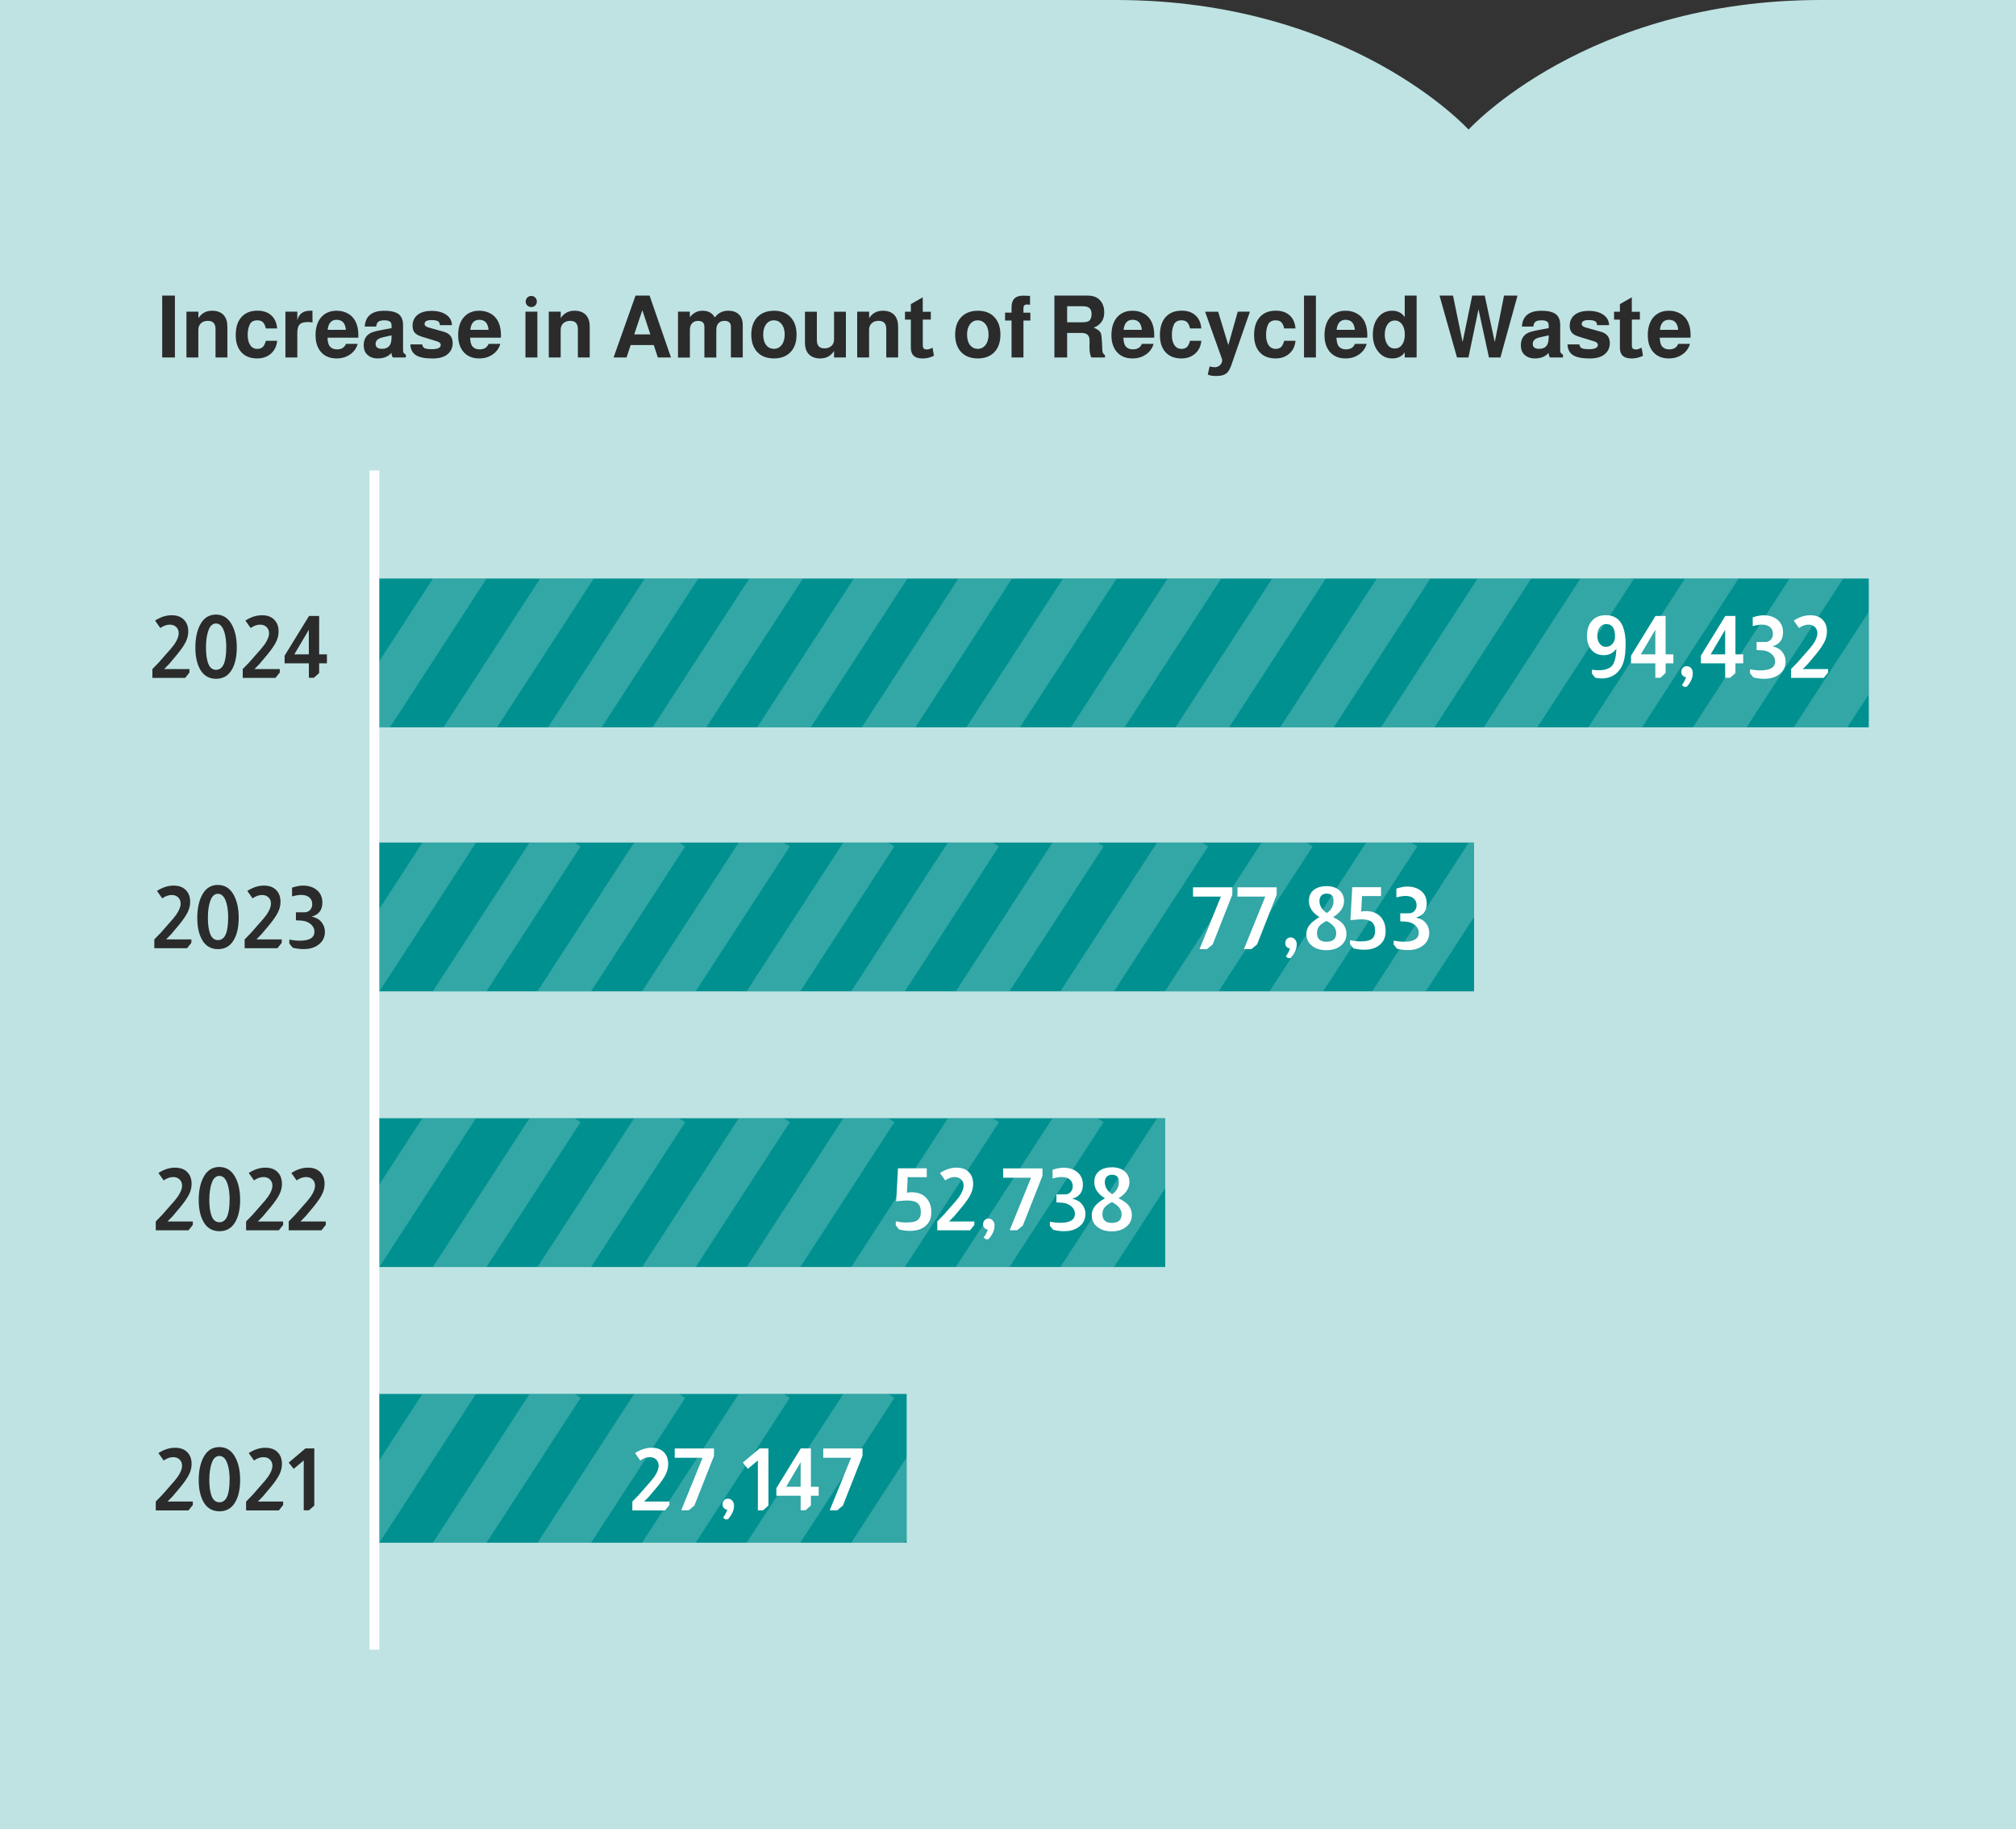 <svg xmlns="http://www.w3.org/2000/svg" id="Layer_1" data-name="Layer 1" viewBox="0 0 420 381.1"><rect x="0" y="0" width="420" height="381.1" fill="#333333" stroke="none"/><defs><clipPath id="clippath"><path d="M78.5 120.52h310.83v31H78.5z" class="cls-3"/></clipPath><clipPath id="clippath-1"><path d="M78 175.52h229.19v31H78z" class="cls-3"/></clipPath><clipPath id="clippath-2"><path d="M78 232.95h164.75v31H78z" class="cls-3"/></clipPath><clipPath id="clippath-3"><path d="M78 290.39h110.89v31H78z" class="cls-3"/></clipPath><style>.cls-2{fill:#fff}.cls-3{fill:none}.cls-5{opacity:.2}.cls-5,.cls-6{isolation:isolate}.cls-8{fill:#2b2b2b}.cls-11{fill:#009090}</style></defs><path d="M232.48 0H0v381.1h420V0h-40.67c-48.89 0-73.38 27-73.38 27S281.46 0 232.47 0" style="fill:#bfe3e3"/><path d="M389.33 120.52v31H78v-31h311.33ZM307.1 175.52v31H78v-31h229.1Z" class="cls-11"/><g style="clip-path:url(#clippath)"><g class="cls-5"><path d="m70.298 151.156 24.526-37.752 7.857 5.104-24.526 37.753z" class="cls-2"/></g><g class="cls-5"><path d="m92.086 151.98 24.526-37.752 7.858 5.104-24.526 37.753z" class="cls-2"/></g><g class="cls-5"><path d="m113.872 151.986 24.526-37.752 7.857 5.104-24.526 37.753z" class="cls-2"/></g><g class="cls-5"><path d="m135.662 151.984 24.527-37.753 7.857 5.105-24.526 37.752z" class="cls-2"/></g><g class="cls-5"><path d="m157.443 151.981 24.527-37.752 7.857 5.104-24.526 37.753z" class="cls-2"/></g><g class="cls-5"><path d="m179.229 151.987 24.526-37.753 7.857 5.105-24.526 37.753z" class="cls-2"/></g><g class="cls-5"><path d="m201.02 151.984 24.526-37.752 7.857 5.104-24.526 37.753z" class="cls-2"/></g><g class="cls-5"><path d="m222.81 151.982 24.527-37.753 7.857 5.105-24.526 37.753z" class="cls-2"/></g><g class="cls-5"><path d="m308.812 151.984 24.526-37.752 7.858 5.104-24.527 37.753z" class="cls-2"/></g><g class="cls-5"><path d="m244.596 151.988 24.526-37.753 7.858 5.105-24.527 37.752z" class="cls-2"/></g><g class="cls-5"><path d="m330.597 151.99 24.527-37.752 7.857 5.104-24.526 37.753z" class="cls-2"/></g><g class="cls-5"><path d="m266.387 151.985 24.526-37.753 7.857 5.105-24.526 37.753z" class="cls-2"/></g><g class="cls-5"><path d="m352.388 151.988 24.527-37.753 7.857 5.105-24.526 37.752z" class="cls-2"/></g><g class="cls-5"><path d="m287.387 151.985 24.526-37.753 7.858 5.105-24.526 37.753z" class="cls-2"/></g><g class="cls-5"><path d="m373.389 151.988 24.526-37.753 7.857 5.105-24.526 37.752z" class="cls-2"/></g></g><g style="clip-path:url(#clippath-1)"><g class="cls-5"><path d="m66.8 208.164 24.526-37.753 7.857 5.105-24.526 37.753z" class="cls-2"/></g><g class="cls-5"><path d="m88.578 208.978 24.526-37.752 7.858 5.104-24.526 37.753z" class="cls-2"/></g><g class="cls-5"><path d="m110.364 208.984 24.526-37.753 7.857 5.105-24.526 37.753z" class="cls-2"/></g><g class="cls-5"><path d="m132.154 208.982 24.527-37.753 7.857 5.104-24.526 37.753z" class="cls-2"/></g><g class="cls-5"><path d="m153.945 208.979 24.527-37.753 7.857 5.105-24.526 37.753z" class="cls-2"/></g><g class="cls-5"><path d="m175.73 208.985 24.527-37.753 7.857 5.105-24.526 37.752z" class="cls-2"/></g><g class="cls-5"><path d="m197.522 208.982 24.526-37.752 7.857 5.104-24.526 37.753z" class="cls-2"/></g><g class="cls-5"><path d="m219.312 208.98 24.527-37.753 7.857 5.105-24.526 37.752z" class="cls-2"/></g><g class="cls-5"><path d="m241.088 208.985 24.526-37.752 7.858 5.104-24.527 37.753z" class="cls-2"/></g><g class="cls-5"><path d="m262.879 208.983 24.526-37.753 7.857 5.105-24.526 37.753z" class="cls-2"/></g><g class="cls-5"><path d="m284.803 208.165 24.526-37.753 7.858 5.105-24.527 37.752z" class="cls-2"/></g></g><path d="M242.75 232.95v31H78v-31h164.75Z" class="cls-11"/><g style="clip-path:url(#clippath-2)"><g class="cls-5"><path d="m66.789 265.591 24.526-37.753 7.858 5.105-24.527 37.753z" class="cls-2"/></g><g class="cls-5"><path d="m88.578 266.415 24.526-37.752 7.857 5.104-24.526 37.753z" class="cls-2"/></g><g class="cls-5"><path d="m110.371 266.427 24.527-37.753 7.857 5.105-24.526 37.752z" class="cls-2"/></g><g class="cls-5"><path d="m132.162 266.424 24.526-37.753 7.858 5.105-24.526 37.753z" class="cls-2"/></g><g class="cls-5"><path d="m153.953 266.421 24.526-37.752 7.858 5.104-24.526 37.753z" class="cls-2"/></g><g class="cls-5"><path d="m175.729 266.427 24.526-37.752 7.857 5.104-24.526 37.753z" class="cls-2"/></g><g class="cls-5"><path d="m197.52 266.425 24.526-37.753 7.857 5.105-24.526 37.752z" class="cls-2"/></g><g class="cls-5"><path d="m219.31 266.422 24.527-37.753 7.857 5.105-24.526 37.753z" class="cls-2"/></g></g><path d="M188.89 290.39v31H78v-31h110.89Z" class="cls-11"/><g style="clip-path:url(#clippath-3)"><g class="cls-5"><path d="m66.788 323.028 24.527-37.753 7.857 5.105-24.526 37.753z" class="cls-2"/></g><g class="cls-5"><path d="m88.585 323.848 24.527-37.753 7.857 5.105-24.526 37.752z" class="cls-2"/></g><g class="cls-5"><path d="m110.37 323.864 24.527-37.753 7.857 5.105-24.526 37.752z" class="cls-2"/></g><g class="cls-5"><path d="m132.152 323.861 24.526-37.753 7.857 5.105-24.526 37.753z" class="cls-2"/></g><g class="cls-5"><path d="m153.942 323.858 24.527-37.752 7.857 5.104-24.526 37.753z" class="cls-2"/></g><g class="cls-5"><path d="m175.728 323.864 24.526-37.752 7.858 5.104-24.527 37.753z" class="cls-2"/></g></g><path d="M76.98 98.02h2.04v245.64h-2.04z" class="cls-2"/><g class="cls-6"><path d="M32.99 244.37c1.14-.74 2.29-1.12 3.46-1.12s2.05.34 2.66 1.03c.54.59.81 1.37.81 2.36 0 .73-.17 1.45-.52 2.16-.35.71-.95 1.59-1.82 2.65-.97 1.18-1.51 1.82-1.62 1.93l-1.06 1.08h5.27v.72l-.9 1.12h-6.82v-1.84l1.33-1.37 1.3-1.48c1-1.1 1.64-1.87 1.93-2.29.61-.88.92-1.65.92-2.32 0-.53-.17-.96-.51-1.29-.34-.33-.79-.5-1.34-.5-.65 0-1.31.23-1.98.7l-1.1-1.55ZM45.71 243.11c1.38.01 2.45.66 3.2 1.94.74 1.27 1.12 2.9 1.12 4.9s-.37 3.61-1.12 4.79c-.73 1.16-1.79 1.75-3.19 1.75s-2.53-.61-3.26-1.84c-.71-1.2-1.06-2.76-1.06-4.68s.35-3.59 1.06-4.86c.74-1.33 1.82-2 3.24-2Zm2.13 6.88c0-1.28-.13-2.36-.4-3.22-.36-1.19-.94-1.79-1.73-1.8-.71 0-1.24.47-1.58 1.42-.35.96-.52 2.15-.52 3.58 0 1.28.14 2.34.41 3.17.32.98.89 1.48 1.69 1.48 1.42 0 2.12-1.54 2.12-4.63ZM51.81 244.37c1.14-.74 2.29-1.12 3.46-1.12s2.05.34 2.66 1.03c.54.59.81 1.37.81 2.36 0 .73-.17 1.45-.52 2.16-.35.71-.95 1.59-1.82 2.65-.97 1.18-1.51 1.82-1.62 1.93l-1.06 1.08h5.27v.72l-.9 1.12h-6.82v-1.84l1.33-1.37 1.3-1.48c1-1.1 1.64-1.87 1.93-2.29.61-.88.92-1.65.92-2.32 0-.53-.17-.96-.51-1.29s-.79-.5-1.34-.5c-.65 0-1.31.23-1.98.7l-1.1-1.55ZM60.69 244.37c1.14-.74 2.29-1.12 3.46-1.12s2.05.34 2.66 1.03c.54.59.81 1.37.81 2.36 0 .73-.17 1.45-.52 2.16-.35.71-.96 1.59-1.82 2.65-.97 1.18-1.51 1.82-1.62 1.93l-1.06 1.08h5.27v.72l-.9 1.12h-6.82v-1.84l1.33-1.37 1.3-1.48c1-1.1 1.64-1.87 1.93-2.29.61-.88.92-1.65.92-2.32 0-.53-.17-.96-.51-1.29s-.79-.5-1.34-.5c-.65 0-1.31.23-1.98.7l-1.1-1.55Z" class="cls-8"/></g><g class="cls-6"><path d="M32.99 302.72c1.14-.74 2.29-1.12 3.46-1.12s2.05.34 2.66 1.03c.54.59.81 1.37.81 2.36 0 .73-.17 1.45-.52 2.16-.35.71-.95 1.59-1.82 2.65-.97 1.18-1.51 1.82-1.62 1.93l-1.06 1.08h5.27v.72l-.9 1.12h-6.82v-1.84l1.33-1.37 1.3-1.48c1-1.1 1.64-1.87 1.93-2.29.61-.88.92-1.65.92-2.32 0-.53-.17-.96-.51-1.29-.34-.33-.79-.5-1.34-.5-.65 0-1.31.23-1.98.7l-1.1-1.55ZM45.71 301.46c1.38.01 2.45.66 3.2 1.94.74 1.27 1.12 2.9 1.12 4.9s-.37 3.61-1.12 4.79c-.73 1.16-1.79 1.75-3.19 1.75s-2.53-.61-3.26-1.84c-.71-1.2-1.06-2.76-1.06-4.68s.35-3.59 1.06-4.86c.74-1.33 1.82-2 3.24-2Zm2.13 6.87c0-1.28-.13-2.36-.4-3.22-.36-1.19-.94-1.79-1.73-1.8-.71 0-1.24.47-1.58 1.42-.35.96-.52 2.15-.52 3.58 0 1.28.14 2.34.41 3.17.32.98.89 1.48 1.69 1.48 1.42 0 2.12-1.54 2.12-4.63ZM51.81 302.72c1.14-.74 2.29-1.12 3.46-1.12s2.05.34 2.66 1.03c.54.59.81 1.37.81 2.36 0 .73-.17 1.45-.52 2.16-.35.71-.95 1.59-1.82 2.65-.97 1.18-1.51 1.82-1.62 1.93l-1.06 1.08h5.27v.72l-.9 1.12h-6.82v-1.84l1.33-1.37 1.3-1.48c1-1.1 1.64-1.87 1.93-2.29.61-.88.92-1.65.92-2.32 0-.53-.17-.96-.51-1.29s-.79-.5-1.34-.5c-.65 0-1.31.23-1.98.7l-1.1-1.55ZM65.48 301.74v11.92l-1.12.97h-1.08v-10.39L61.19 306l-1.04-1.31 3.49-2.95h1.84Z" class="cls-8"/></g><g class="cls-6"><path d="M32.69 185.61c1.14-.74 2.29-1.12 3.46-1.12s2.05.34 2.66 1.03c.54.59.81 1.37.81 2.36 0 .73-.17 1.45-.52 2.16s-.95 1.59-1.82 2.65c-.97 1.18-1.51 1.82-1.62 1.93l-1.06 1.08h5.27v.72l-.9 1.12h-6.82v-1.84l1.33-1.37 1.3-1.48c1-1.1 1.64-1.87 1.93-2.29.61-.88.92-1.65.92-2.32 0-.53-.17-.96-.51-1.29-.34-.33-.79-.5-1.34-.5-.65 0-1.31.23-1.98.7l-1.1-1.55ZM45.41 184.35c1.38.01 2.45.66 3.2 1.94.74 1.27 1.12 2.9 1.12 4.9s-.37 3.61-1.12 4.79c-.73 1.16-1.79 1.75-3.19 1.75s-2.53-.61-3.26-1.84c-.71-1.2-1.06-2.76-1.06-4.68s.35-3.59 1.06-4.86c.74-1.33 1.82-2 3.24-2Zm2.13 6.87c0-1.28-.13-2.36-.4-3.22-.36-1.19-.94-1.79-1.73-1.8-.71 0-1.24.47-1.58 1.42-.35.96-.52 2.15-.52 3.58 0 1.28.14 2.34.41 3.17.32.98.89 1.48 1.69 1.48 1.42 0 2.12-1.54 2.12-4.63ZM51.51 185.61c1.14-.74 2.29-1.12 3.46-1.12s2.05.34 2.66 1.03c.54.59.81 1.37.81 2.36 0 .73-.17 1.45-.52 2.16s-.95 1.59-1.82 2.65c-.97 1.18-1.51 1.82-1.62 1.93l-1.06 1.08h5.27v.72l-.9 1.12h-6.82v-1.84l1.33-1.37 1.3-1.48c1-1.1 1.64-1.87 1.93-2.29.61-.88.92-1.65.92-2.32 0-.53-.17-.96-.51-1.29-.34-.33-.79-.5-1.34-.5-.65 0-1.31.23-1.98.7l-1.1-1.55ZM60.82 184.92c.91-.29 1.66-.43 2.25-.43 1.26 0 2.26.33 3.01.99.72.64 1.08 1.48 1.08 2.54 0 1.55-.74 2.53-2.23 2.93.88.18 1.55.55 2.02 1.12.49.6.74 1.27.74 2.02 0 1.24-.52 2.19-1.55 2.86-.79.52-1.75.77-2.86.77-.78 0-1.55-.1-2.3-.29l-.7-.86v-.83c.84.16 1.56.23 2.16.23 2.04 0 3.06-.62 3.06-1.87 0-.65-.28-1.19-.85-1.64-.36-.28-.74-.46-1.14-.56-.4-.1-1.02-.16-1.86-.18v-1.67h1.82c.46 0 .83-.16 1.13-.48.3-.32.45-.72.45-1.2 0-.61-.21-1.09-.62-1.43s-.98-.51-1.7-.51c-.46 0-1.09.1-1.89.31v-1.82Z" class="cls-8"/></g><g class="cls-6"><path d="M32.29 129.29c1.14-.74 2.29-1.12 3.46-1.12s2.05.34 2.66 1.03c.54.59.81 1.37.81 2.36 0 .73-.17 1.45-.52 2.16s-.95 1.59-1.82 2.65c-.97 1.18-1.51 1.82-1.62 1.93l-1.06 1.08h5.27v.72l-.9 1.12h-6.82v-1.84l1.33-1.37 1.3-1.48c1-1.1 1.64-1.87 1.93-2.29.61-.88.92-1.65.92-2.32 0-.53-.17-.96-.51-1.29-.34-.33-.79-.5-1.34-.5-.65 0-1.31.23-1.98.7l-1.1-1.55ZM45.01 128.03c1.38.01 2.45.66 3.2 1.94.74 1.27 1.12 2.9 1.12 4.9s-.37 3.61-1.12 4.79c-.73 1.16-1.79 1.75-3.19 1.75s-2.53-.61-3.26-1.84c-.71-1.2-1.06-2.76-1.06-4.68s.35-3.59 1.06-4.86c.74-1.33 1.82-2 3.24-2Zm2.13 6.88c0-1.28-.13-2.36-.4-3.22-.36-1.19-.94-1.79-1.73-1.8-.71 0-1.24.47-1.58 1.42-.35.96-.52 2.15-.52 3.58 0 1.28.14 2.34.41 3.17.32.98.89 1.48 1.69 1.48 1.42 0 2.12-1.54 2.12-4.63ZM51.11 129.29c1.14-.74 2.29-1.12 3.46-1.12s2.05.34 2.66 1.03c.54.59.81 1.37.81 2.36 0 .73-.17 1.45-.52 2.16s-.95 1.59-1.82 2.65c-.97 1.18-1.51 1.82-1.62 1.93l-1.06 1.08h5.27v.72l-.9 1.12h-6.82v-1.84l1.33-1.37 1.3-1.48c1-1.1 1.64-1.87 1.93-2.29.61-.88.92-1.65.92-2.32 0-.53-.17-.96-.51-1.29-.34-.33-.79-.5-1.34-.5-.65 0-1.31.23-1.98.7l-1.1-1.55ZM66.49 128.32v7.99h1.62v1.87h-1.62v2.03l-1.1.99h-1.04v-3.02h-5.06v-1.58l5.09-8.28h2.11Zm-2.15 2.88-3.02 5.11h3.02v-5.11Z" class="cls-8"/></g><path d="M193.08 243.4v1.84h-3.96l-.18 3.22c.4-.06.72-.09.97-.09 1.37 0 2.42.43 3.17 1.3.64.74.95 1.72.95 2.93 0 1.3-.49 2.29-1.46 2.99-.78.55-1.76.83-2.95.83-.78 0-1.55-.1-2.3-.29l-.7-.85v-.85c.83.17 1.55.25 2.16.25 1.07 0 1.82-.14 2.27-.43.53-.34.79-.92.79-1.76s-.22-1.46-.67-1.84c-.44-.37-1.17-.56-2.18-.56-.42 0-1.08.05-1.98.14-.12.01-.22.02-.31.04l.38-6.88h5.99ZM195.81 244.37c1.14-.74 2.29-1.12 3.46-1.12s2.05.34 2.66 1.03c.54.59.81 1.37.81 2.36 0 .73-.17 1.45-.52 2.16s-.95 1.59-1.82 2.65c-.97 1.18-1.51 1.82-1.62 1.93l-1.06 1.08h5.27v.72l-.9 1.12h-6.82v-1.84l1.33-1.37 1.3-1.48c1-1.1 1.64-1.87 1.93-2.29.61-.88.92-1.65.92-2.32 0-.53-.17-.96-.51-1.29-.34-.33-.79-.5-1.34-.5-.65 0-1.31.23-1.98.7l-1.1-1.55ZM205.8 256.16c-.34-.05-.59-.19-.76-.41-.16-.18-.23-.42-.23-.72 0-.25.06-.47.18-.67.22-.34.53-.5.95-.5.36 0 .66.14.9.41.24.28.36.62.36 1.03 0 .98-.43 1.94-1.28 2.86h-.56l-.43-.34c.28-.4.47-.73.59-.99.13-.24.22-.46.27-.67ZM217.18 243.4v1.55l-4.09 10.37-1.19.97h-1.55l4.45-10.94H209v-1.94h8.17ZM219.26 243.69c.91-.29 1.66-.43 2.25-.43 1.26 0 2.26.33 3.01.99.72.64 1.08 1.48 1.08 2.54 0 1.55-.74 2.53-2.23 2.93.88.18 1.55.55 2.02 1.12.49.6.74 1.27.74 2.02 0 1.24-.52 2.19-1.55 2.86-.79.52-1.75.77-2.86.77-.78 0-1.55-.1-2.3-.29l-.7-.86v-.83c.84.16 1.56.23 2.16.23 2.04 0 3.06-.62 3.06-1.87 0-.65-.28-1.19-.85-1.64-.36-.28-.74-.46-1.14-.56-.4-.1-1.02-.16-1.86-.18v-1.67h1.82c.46 0 .83-.16 1.13-.48.3-.32.45-.72.45-1.2 0-.61-.21-1.09-.62-1.43s-.98-.51-1.7-.51c-.46 0-1.09.1-1.89.31v-1.82ZM230.23 249.65c-1.5-.9-2.25-2.03-2.25-3.38 0-1.1.41-1.93 1.24-2.47.64-.42 1.45-.63 2.45-.63 1.1 0 1.99.29 2.66.88.65.56.97 1.31.97 2.23 0 1.28-.76 2.4-2.27 3.35.9.44 1.55.88 1.94 1.31.55.61.83 1.34.83 2.2 0 .92-.34 1.69-1.01 2.3-.79.72-1.85 1.08-3.19 1.08-1.24 0-2.24-.32-3.02-.95-.76-.61-1.13-1.43-1.13-2.47 0-1.33.92-2.48 2.77-3.46Zm1.42.77c-.73.38-1.25.76-1.54 1.13-.29.37-.44.83-.44 1.39 0 1.21.66 1.82 1.98 1.82s2.02-.6 2.02-1.8c0-1-.67-1.84-2.02-2.54Zm.05-1.64c.94-.64 1.4-1.48 1.4-2.54s-.49-1.51-1.46-1.51c-.44.01-.8.14-1.06.4-.28.29-.41.67-.41 1.15s.12.91.36 1.33c.24.43.63.82 1.17 1.17ZM132.28 302.72c1.14-.74 2.29-1.12 3.46-1.12s2.05.34 2.66 1.03c.54.59.81 1.37.81 2.36 0 .73-.17 1.45-.52 2.16s-.95 1.59-1.82 2.65c-.97 1.18-1.51 1.82-1.62 1.93l-1.06 1.08h5.27v.72l-.9 1.12h-6.82v-1.84l1.33-1.37 1.3-1.48c1-1.1 1.64-1.87 1.93-2.29.61-.88.92-1.65.92-2.32 0-.53-.17-.96-.51-1.29-.34-.33-.79-.5-1.34-.5-.65 0-1.31.23-1.98.7l-1.1-1.55ZM148.75 301.74v1.55l-4.09 10.37-1.19.97h-1.55l4.45-10.94h-5.8v-1.94h8.17ZM151.52 314.51c-.34-.05-.59-.19-.76-.41-.16-.18-.23-.42-.23-.72 0-.25.06-.47.18-.67.22-.34.53-.5.95-.5.36 0 .66.14.9.41.24.28.36.62.36 1.03 0 .98-.43 1.94-1.28 2.86h-.56l-.43-.34c.28-.4.47-.73.59-.99.13-.24.22-.46.27-.67ZM160.09 301.74v11.92l-1.12.97h-1.08v-10.39L155.8 306l-1.04-1.31 3.49-2.95h1.84ZM168.94 301.74v7.99h1.62v1.87h-1.62v2.03l-1.1.99h-1.04v-3.02h-5.06v-1.58l5.09-8.28h2.11Zm-2.14 2.88-3.02 5.11h3.02v-5.11ZM179.69 301.74v1.55l-4.09 10.37-1.19.97h-1.55l4.45-10.94h-5.8v-1.94h8.17ZM256.73 184.83v1.55l-4.09 10.37-1.19.97h-1.55l4.45-10.94h-5.8v-1.94h8.17ZM265.98 184.83v1.55l-4.09 10.37-1.19.97h-1.55l4.45-10.94h-5.8v-1.94h8.17ZM268.75 197.59c-.34-.05-.59-.19-.76-.41-.16-.18-.23-.42-.23-.72 0-.25.06-.47.18-.67.22-.34.53-.5.95-.5.36 0 .66.14.9.41s.36.62.36 1.03c0 .98-.43 1.94-1.28 2.86h-.56l-.43-.34c.28-.4.47-.73.59-.99.13-.24.22-.46.27-.67ZM274.94 191.08c-1.5-.9-2.25-2.03-2.25-3.38 0-1.1.41-1.93 1.24-2.47.64-.42 1.45-.63 2.45-.63 1.1 0 1.99.29 2.66.88.65.56.97 1.31.97 2.23 0 1.29-.76 2.4-2.27 3.35.9.45 1.55.88 1.94 1.31.55.61.83 1.34.83 2.2 0 .93-.34 1.69-1.01 2.3-.79.72-1.85 1.08-3.19 1.08-1.24 0-2.24-.32-3.02-.95-.76-.61-1.13-1.44-1.13-2.47 0-1.33.92-2.48 2.77-3.46Zm1.42.77c-.73.38-1.25.76-1.54 1.13-.29.37-.44.84-.44 1.39 0 1.21.66 1.82 1.98 1.82s2.02-.6 2.02-1.8c0-1-.67-1.84-2.02-2.54Zm.06-1.64c.94-.63 1.4-1.48 1.4-2.54s-.49-1.51-1.46-1.51c-.44.01-.8.14-1.06.39-.28.29-.41.67-.41 1.15s.12.91.36 1.33c.24.43.63.82 1.17 1.17ZM287.72 184.83v1.84h-3.96l-.18 3.22c.4-.06.72-.09.97-.09 1.37 0 2.42.43 3.17 1.3.64.74.95 1.72.95 2.93 0 1.3-.49 2.29-1.46 2.99-.78.55-1.76.83-2.95.83-.78 0-1.55-.1-2.3-.29l-.7-.85v-.85c.83.17 1.55.25 2.16.25 1.07 0 1.82-.14 2.27-.43.53-.34.79-.92.79-1.76s-.22-1.46-.67-1.84c-.44-.37-1.17-.56-2.18-.56-.42 0-1.08.05-1.98.14-.12.01-.22.02-.31.04l.38-6.88h5.99ZM290.89 185.12c.91-.29 1.66-.43 2.25-.43 1.26 0 2.26.33 3.01.99.72.63 1.08 1.48 1.08 2.54 0 1.55-.74 2.53-2.23 2.93.88.18 1.55.55 2.02 1.12.49.6.74 1.27.74 2.02 0 1.24-.52 2.19-1.55 2.86-.79.52-1.75.78-2.86.78-.78 0-1.55-.1-2.3-.29l-.7-.86v-.83c.84.16 1.56.23 2.16.23 2.04 0 3.06-.62 3.06-1.87 0-.65-.28-1.19-.85-1.64-.36-.28-.74-.46-1.14-.56-.4-.1-1.02-.16-1.86-.18v-1.67h1.82c.46 0 .83-.16 1.13-.48.3-.32.45-.72.45-1.2 0-.61-.21-1.09-.62-1.43s-.98-.51-1.7-.51c-.46 0-1.09.1-1.89.31v-1.82ZM336.73 135.19c-.29.36-.59.64-.92.85-.48.3-1.04.45-1.67.45-1.2 0-2.12-.44-2.75-1.31-.52-.71-.77-1.6-.77-2.68 0-1.39.37-2.48 1.12-3.26.68-.72 1.62-1.08 2.81-1.08 2.75 0 4.12 2.01 4.12 6.03 0 1.49-.13 2.68-.39 3.58-.26.9-.69 1.66-1.29 2.27-.85.86-1.97 1.3-3.35 1.3-.32 0-.75-.05-1.28-.14l-.7-.86v-.85c.46.1.91.14 1.37.14 1.34 0 2.28-.32 2.82-.95.53-.64.83-1.79.89-3.47Zm-.27-2.61c0-1.72-.61-2.57-1.82-2.57-.56 0-1.02.22-1.36.67-.34.44-.51 1.03-.51 1.76 0 .67.17 1.22.5 1.66.34.43.76.65 1.28.65.55 0 1.01-.2 1.37-.61.36-.41.54-.92.54-1.55ZM347 128.32v7.99h1.62v1.87H347v2.03l-1.1.99h-1.04v-3.02h-5.06v-1.58l5.09-8.28H347Zm-2.14 2.88-3.02 5.11h3.02v-5.11ZM351.27 141.08c-.34-.05-.59-.19-.76-.41-.16-.18-.23-.42-.23-.72 0-.25.06-.47.18-.67.22-.34.53-.5.95-.5.36 0 .66.14.9.41.24.28.36.62.36 1.03 0 .98-.43 1.94-1.28 2.86h-.56l-.43-.34c.28-.4.47-.73.59-.99.13-.24.22-.46.27-.67ZM361.55 128.32v7.99h1.62v1.87h-1.62v2.03l-1.1.99h-1.04v-3.02h-5.06v-1.58l5.09-8.28h2.11Zm-2.14 2.88-3.02 5.11h3.02v-5.11ZM365.13 128.61c.91-.29 1.66-.43 2.25-.43 1.26 0 2.26.33 3.01.99.72.64 1.08 1.48 1.08 2.54 0 1.55-.74 2.53-2.23 2.93.88.18 1.55.55 2.02 1.12.49.6.74 1.27.74 2.02 0 1.24-.52 2.19-1.55 2.86-.79.52-1.75.77-2.86.77-.78 0-1.55-.1-2.3-.29l-.7-.86v-.83c.84.16 1.56.23 2.16.23 2.04 0 3.06-.62 3.06-1.87 0-.65-.28-1.19-.85-1.64-.36-.28-.74-.46-1.14-.56-.4-.1-1.02-.16-1.86-.18v-1.67h1.82c.46 0 .83-.16 1.13-.48.3-.32.45-.72.45-1.2 0-.61-.21-1.09-.62-1.43s-.98-.51-1.7-.51c-.46 0-1.09.1-1.89.31v-1.82ZM373.68 129.29c1.14-.74 2.29-1.12 3.46-1.12s2.05.34 2.66 1.03c.54.59.81 1.37.81 2.36 0 .73-.17 1.45-.52 2.16s-.95 1.59-1.82 2.65c-.97 1.18-1.51 1.82-1.62 1.93l-1.06 1.08h5.27v.72l-.9 1.12h-6.82v-1.84l1.33-1.37 1.3-1.48c1-1.1 1.64-1.87 1.93-2.29.61-.88.92-1.65.92-2.32 0-.53-.17-.96-.51-1.29-.34-.33-.79-.5-1.34-.5-.65 0-1.31.23-1.98.7l-1.1-1.55Z" class="cls-2"/><g class="cls-6"><path d="M36.44 61.58v12.89h-2.65V61.58h2.65ZM38.85 64.93h2.48v1.35c.67-1.03 1.62-1.55 2.84-1.55 1.09 0 1.92.32 2.48.97.48.58.72 1.36.72 2.34v6.43H44.9v-5.92c0-1.14-.53-1.71-1.6-1.71-.6 0-1.08.17-1.44.51-.36.34-.54.79-.54 1.36v5.76h-2.48v-9.54ZM57.74 68.42h-2.36c-.14-.62-.35-1.06-.62-1.31s-.65-.38-1.14-.38c-.74 0-1.26.26-1.55.79-.31.61-.47 1.36-.47 2.25s.18 1.61.53 2.13c.35.52.84.78 1.47.78.49 0 .87-.13 1.14-.39s.48-.69.64-1.29h2.36c-.12 1.2-.6 2.13-1.44 2.79-.73.59-1.64.88-2.72.88-1.51 0-2.66-.49-3.44-1.46-.68-.84-1.03-1.97-1.03-3.4 0-1.73.45-3.04 1.35-3.92.78-.78 1.84-1.17 3.17-1.17s2.28.37 3.02 1.1c.64.65 1 1.51 1.08 2.59ZM59.46 64.93h2.48v1.82c.31-1.34 1.2-2.02 2.66-2.02h.49l.02 2.45c-.3-.06-.61-.09-.94-.09-.82 0-1.38.15-1.69.45-.36.34-.54.94-.54 1.82v5.11h-2.48v-9.54ZM74.64 70.35h-6.41c.04.77.16 1.31.36 1.64.35.53.89.79 1.64.79.92 0 1.54-.38 1.85-1.15h2.45c-.28.94-.81 1.68-1.61 2.22-.8.55-1.73.82-2.8.82-1.45 0-2.57-.49-3.35-1.46-.68-.85-1.03-1.97-1.03-3.37 0-1.69.44-3 1.33-3.92.78-.79 1.81-1.19 3.08-1.19.97 0 1.82.24 2.56.72.73.48 1.25 1.15 1.57 2.02.25.67.38 1.48.38 2.43 0 .12 0 .27-.02.45Zm-2.58-1.64c-.12-1.39-.76-2.09-1.93-2.09-1.09 0-1.72.7-1.87 2.09h3.8ZM84.55 73.84v.63h-2.7c-.18-.23-.28-.55-.29-.97-.66.78-1.62 1.17-2.88 1.17-.92 0-1.67-.28-2.23-.85-.46-.46-.68-1.09-.68-1.89 0-1.2.48-2.05 1.44-2.56.41-.22 1.22-.43 2.43-.65l1.94-.36-.02-.68c-.01-.64-.49-.95-1.44-.95-.61 0-1.04.09-1.29.28-.25.19-.4.53-.46 1.02h-2.38c.14-2.2 1.5-3.29 4.07-3.29 1.42 0 2.44.25 3.06.76.56.48.85 1.21.85 2.18v5.33c0 .43.19.71.58.85Zm-2.97-3.98-1.82.41c-.52.12-.9.29-1.15.52-.24.23-.36.51-.36.85 0 .68.44 1.03 1.33 1.03 1.28 0 1.94-.7 1.98-2.11l.02-.7ZM94.17 67.74h-2.52c-.01-.38-.15-.66-.41-.82-.26-.16-.72-.24-1.37-.24-.95 0-1.42.28-1.42.83 0 .32.29.56.86.72l3.13.88c1.25.35 1.87 1.14 1.87 2.38 0 .97-.38 1.76-1.13 2.36-.71.55-1.73.83-3.06.83-1.63 0-2.8-.24-3.51-.72-.7-.46-1.07-1.19-1.12-2.21h2.47c.07.4.24.66.51.79s.77.2 1.5.2c1.24 0 1.85-.29 1.85-.88 0-.35-.28-.61-.83-.77l-2.95-.9c-.76-.23-1.27-.49-1.55-.79-.36-.37-.54-.88-.54-1.51 0-1.04.4-1.85 1.19-2.41.7-.48 1.61-.72 2.74-.72 1.37 0 2.45.31 3.24.92.68.54 1.03 1.24 1.04 2.09ZM104.35 70.35h-6.41c.04.77.16 1.31.36 1.64.35.53.89.79 1.64.79.92 0 1.54-.38 1.85-1.15h2.45c-.28.94-.81 1.68-1.61 2.22-.8.55-1.73.82-2.8.82-1.45 0-2.57-.49-3.35-1.46-.68-.85-1.03-1.97-1.03-3.37 0-1.69.44-3 1.33-3.92.78-.79 1.81-1.19 3.08-1.19.97 0 1.82.24 2.56.72.73.48 1.25 1.15 1.57 2.02.25.67.38 1.48.38 2.43 0 .12 0 .27-.02.45Zm-2.57-1.64c-.12-1.39-.76-2.09-1.93-2.09-1.09 0-1.72.7-1.87 2.09h3.8ZM111.95 64.93v9.54h-2.48v-9.54h2.48Zm-1.26-3.28c.32 0 .6.11.82.34.22.23.33.5.33.83s-.11.6-.33.82-.5.33-.82.33-.6-.11-.83-.33c-.23-.22-.34-.5-.34-.82s.11-.6.34-.83c.23-.23.5-.34.83-.34ZM114.34 64.93h2.48v1.35c.67-1.03 1.62-1.55 2.84-1.55 1.09 0 1.92.32 2.48.97.48.58.72 1.36.72 2.34v6.43h-2.47v-5.92c0-1.14-.53-1.71-1.6-1.71-.6 0-1.08.17-1.44.51-.36.34-.54.79-.54 1.36v5.76h-2.48v-9.54ZM136.21 71.88h-4.82l-.86 2.59h-2.7l4.57-12.89h2.93l4.46 12.89h-2.74l-.85-2.59Zm-.72-2.22-1.67-5.04-1.69 5.04h3.37ZM141.24 64.93h2.47v1.15c.73-.9 1.6-1.35 2.61-1.35 1.24 0 2.1.47 2.59 1.4.72-.94 1.65-1.4 2.79-1.4.96 0 1.71.26 2.24.78.53.52.8 1.25.8 2.17v6.79h-2.47v-6.39c0-.83-.45-1.24-1.35-1.24-.53 0-.94.17-1.24.5s-.45.79-.45 1.38v5.76h-2.48v-6.39c0-.83-.44-1.24-1.33-1.24-.53 0-.94.17-1.24.5s-.45.79-.45 1.38v5.76h-2.48v-9.54ZM161.23 64.73c1.57 0 2.78.5 3.62 1.51.73.86 1.1 2.02 1.1 3.46 0 1.66-.47 2.93-1.42 3.82-.83.77-1.93 1.15-3.29 1.15-1.57 0-2.78-.5-3.62-1.49-.73-.88-1.1-2.03-1.1-3.47 0-1.64.47-2.91 1.42-3.8.83-.78 1.93-1.17 3.29-1.17Zm0 2c-.67 0-1.21.27-1.62.82s-.61 1.26-.61 2.15c0 .96.23 1.72.68 2.27.41.47.92.7 1.55.7.67 0 1.21-.27 1.63-.82s.62-1.26.62-2.15c0-.95-.23-1.7-.7-2.25-.41-.48-.92-.72-1.55-.72ZM176.23 74.47h-2.47v-1.35c-.67 1.03-1.63 1.55-2.86 1.55-1.09 0-1.92-.32-2.48-.97-.48-.56-.72-1.34-.72-2.32v-6.44h2.48v5.92c0 1.14.53 1.71 1.58 1.71.6 0 1.08-.17 1.45-.5s.55-.79.55-1.37v-5.76h2.47v9.54ZM178.59 64.93h2.48v1.35c.67-1.03 1.62-1.55 2.84-1.55 1.09 0 1.92.32 2.48.97.48.58.72 1.36.72 2.34v6.43h-2.47v-5.92c0-1.14-.53-1.71-1.6-1.71-.6 0-1.08.17-1.44.51-.36.34-.54.79-.54 1.36v5.76h-2.48v-9.54ZM193.92 64.93v1.64h-1.67v5.31c0 .35.06.59.19.72s.36.2.69.2c.28 0 .63-.11 1.06-.32.04-.02.07-.04.09-.05l.29 1.69c-.76.37-1.55.56-2.38.56-1.62 0-2.43-.74-2.43-2.23v-5.87h-1.22v-1.64h1.22v-1.58l2.48-1.42v3.01h1.67ZM203.7 64.73c1.57 0 2.78.5 3.62 1.51.73.86 1.1 2.02 1.1 3.46 0 1.66-.47 2.93-1.42 3.82-.83.77-1.93 1.15-3.29 1.15-1.57 0-2.78-.5-3.62-1.49-.73-.88-1.1-2.03-1.1-3.47 0-1.64.47-2.91 1.42-3.8.83-.78 1.93-1.17 3.29-1.17Zm0 2c-.67 0-1.21.27-1.62.82s-.61 1.26-.61 2.15c0 .96.23 1.72.68 2.27.41.47.92.7 1.55.7.67 0 1.21-.27 1.63-.82s.62-1.26.62-2.15c0-.95-.23-1.7-.7-2.25-.41-.48-.92-.72-1.55-.72ZM214.66 65.13v1.64h-1.44v7.7h-2.48v-7.7h-1.35v-1.64h1.35v-1.15c0-1.6.8-2.39 2.41-2.39.38 0 .86.02 1.44.05v1.85c-.24-.04-.47-.05-.7-.05-.44 0-.67.25-.67.76v.94h1.44ZM222.32 69.36v5.11h-2.65V61.58h6.91c1.09 0 1.93.29 2.5.88.65.66.97 1.53.97 2.61 0 1.56-.73 2.62-2.2 3.19.83.32 1.33.73 1.51 1.21.13.35.23 1.51.29 3.47.01.49.2.84.56 1.04v.49h-2.84c-.26-.49-.4-1.22-.4-2.18 0-.24 0-.53.02-.88v-.52c0-1.02-.55-1.53-1.64-1.53h-3.04Zm0-2.22h3.2c.67 0 1.14-.11 1.4-.32.32-.28.49-.73.49-1.37s-.16-1.05-.49-1.31c-.28-.23-.74-.34-1.4-.34h-3.2v3.35ZM240.45 70.35h-6.41c.04.77.16 1.31.36 1.64.35.53.89.79 1.64.79.92 0 1.54-.38 1.85-1.15h2.45c-.28.94-.81 1.68-1.61 2.22-.8.55-1.73.82-2.8.82-1.45 0-2.57-.49-3.35-1.46-.68-.85-1.03-1.97-1.03-3.37 0-1.69.44-3 1.33-3.92.78-.79 1.81-1.19 3.08-1.19.97 0 1.82.24 2.56.72.73.48 1.25 1.15 1.57 2.02.25.67.38 1.48.38 2.43 0 .12 0 .27-.02.45Zm-2.57-1.64c-.12-1.39-.76-2.09-1.93-2.09-1.09 0-1.72.7-1.87 2.09h3.8ZM250.28 68.42h-2.36c-.14-.62-.35-1.06-.62-1.31s-.65-.38-1.14-.38c-.74 0-1.26.26-1.55.79-.31.61-.47 1.36-.47 2.25s.18 1.61.53 2.13c.35.52.84.78 1.47.78.49 0 .87-.13 1.14-.39.27-.26.48-.69.64-1.29h2.36c-.12 1.2-.6 2.13-1.44 2.79-.73.59-1.64.88-2.72.88-1.51 0-2.66-.49-3.44-1.46-.68-.84-1.03-1.97-1.03-3.4 0-1.73.45-3.04 1.35-3.92.78-.78 1.84-1.17 3.17-1.17s2.28.37 3.02 1.1c.64.65 1 1.51 1.08 2.59ZM257.86 64.93h2.54l-3.92 11.27c-.28.8-.64 1.36-1.1 1.67-.46.31-1.13.46-2.03.46-.83 0-1.4-.11-1.73-.32l.38-1.67c.43.11.79.16 1.08.16.42 0 .78-.14 1.08-.42s.45-.62.45-1v-.2l-3.55-9.94h2.72l2.12 6.95 1.96-6.95ZM269.9 68.42h-2.36c-.14-.62-.35-1.06-.62-1.31s-.65-.38-1.14-.38c-.74 0-1.26.26-1.55.79-.31.61-.47 1.36-.47 2.25s.18 1.61.53 2.13c.35.52.84.78 1.47.78.49 0 .87-.13 1.14-.39.27-.26.48-.69.64-1.29h2.36c-.12 1.2-.6 2.13-1.44 2.79-.73.59-1.64.88-2.72.88-1.51 0-2.66-.49-3.44-1.46-.68-.84-1.03-1.97-1.03-3.4 0-1.73.45-3.04 1.35-3.92.78-.78 1.84-1.17 3.17-1.17s2.28.37 3.02 1.1c.64.65 1 1.51 1.08 2.59ZM274.15 61.58v12.89h-2.48V61.58h2.48ZM284.84 70.35h-6.41c.04.77.16 1.31.36 1.64.35.53.89.79 1.64.79.92 0 1.54-.38 1.85-1.15h2.45c-.28.94-.81 1.68-1.61 2.22-.8.55-1.73.82-2.8.82-1.45 0-2.57-.49-3.35-1.46-.68-.85-1.03-1.97-1.03-3.37 0-1.69.44-3 1.33-3.92.78-.79 1.81-1.19 3.08-1.19.97 0 1.82.24 2.56.72.73.48 1.25 1.15 1.57 2.02.25.67.38 1.48.38 2.43 0 .12 0 .27-.02.45Zm-2.58-1.64c-.12-1.39-.76-2.09-1.93-2.09-1.09 0-1.72.7-1.87 2.09h3.8ZM295.13 61.58v12.89h-2.48v-1.06c-.58.84-1.45 1.26-2.61 1.26-1.26 0-2.27-.53-3.04-1.58-.66-.9-.99-2.02-.99-3.37 0-1.6.42-2.86 1.26-3.78.73-.8 1.65-1.21 2.75-1.21 1.16 0 2.04.44 2.63 1.33v-4.48h2.48Zm-4.55 5.19c-.62 0-1.13.27-1.51.81s-.58 1.25-.58 2.12.19 1.56.57 2.1.88.8 1.52.8 1.14-.26 1.52-.79.57-1.23.57-2.11-.19-1.6-.58-2.13c-.38-.53-.89-.8-1.51-.8ZM312.58 74.47h-2.38l-2.18-10.04-2.09 10.04h-2.39l-3.64-12.89h2.81l2 9.67 2-9.67h2.61l2.09 9.68 1.93-9.68h2.81l-3.56 12.89ZM325.62 73.84v.63h-2.7c-.18-.23-.28-.55-.29-.97-.66.78-1.62 1.17-2.88 1.17-.92 0-1.67-.28-2.23-.85-.46-.46-.68-1.09-.68-1.89 0-1.2.48-2.05 1.44-2.56.41-.22 1.22-.43 2.43-.65l1.94-.36-.02-.68c-.01-.64-.49-.95-1.44-.95-.61 0-1.04.09-1.29.28-.25.19-.4.53-.46 1.02h-2.38c.14-2.2 1.5-3.29 4.07-3.29 1.42 0 2.44.25 3.06.76.56.48.85 1.21.85 2.18v5.33c0 .43.19.71.58.85Zm-2.97-3.98-1.82.41c-.52.12-.9.29-1.15.52-.24.23-.36.51-.36.85 0 .68.44 1.03 1.33 1.03 1.28 0 1.94-.7 1.98-2.11l.02-.7ZM335.24 67.74h-2.52c-.01-.38-.15-.66-.41-.82-.26-.16-.72-.24-1.37-.24-.95 0-1.42.28-1.42.83 0 .32.29.56.86.72l3.13.88c1.25.35 1.87 1.14 1.87 2.38 0 .97-.38 1.76-1.13 2.36-.71.55-1.73.83-3.06.83-1.63 0-2.8-.24-3.51-.72-.7-.46-1.07-1.19-1.12-2.21h2.47c.07.4.24.66.51.79s.77.2 1.5.2c1.24 0 1.85-.29 1.85-.88 0-.35-.28-.61-.83-.77l-2.95-.9c-.76-.23-1.27-.49-1.55-.79-.36-.37-.54-.88-.54-1.51 0-1.04.4-1.85 1.19-2.41.7-.48 1.61-.72 2.74-.72 1.37 0 2.45.31 3.24.92.68.54 1.03 1.24 1.04 2.09ZM341.64 64.93v1.64h-1.67v5.31c0 .35.06.59.19.72s.36.2.69.2c.28 0 .63-.11 1.06-.32.04-.02.07-.04.09-.05l.29 1.69c-.76.37-1.55.56-2.38.56-1.62 0-2.43-.74-2.43-2.23v-5.87h-1.22v-1.64h1.22v-1.58l2.48-1.42v3.01h1.67ZM352.19 70.35h-6.41c.04.77.16 1.31.36 1.64.35.53.89.79 1.64.79.92 0 1.54-.38 1.85-1.15h2.45c-.28.94-.81 1.68-1.61 2.22-.8.55-1.73.82-2.8.82-1.45 0-2.57-.49-3.35-1.46-.68-.85-1.03-1.97-1.03-3.37 0-1.69.44-3 1.33-3.92.78-.79 1.81-1.19 3.08-1.19.97 0 1.82.24 2.56.72.73.48 1.25 1.15 1.57 2.02.25.67.38 1.48.38 2.43 0 .12 0 .27-.02.45Zm-2.57-1.64c-.12-1.39-.76-2.09-1.93-2.09-1.09 0-1.72.7-1.87 2.09h3.8Z" class="cls-8"/></g></svg>